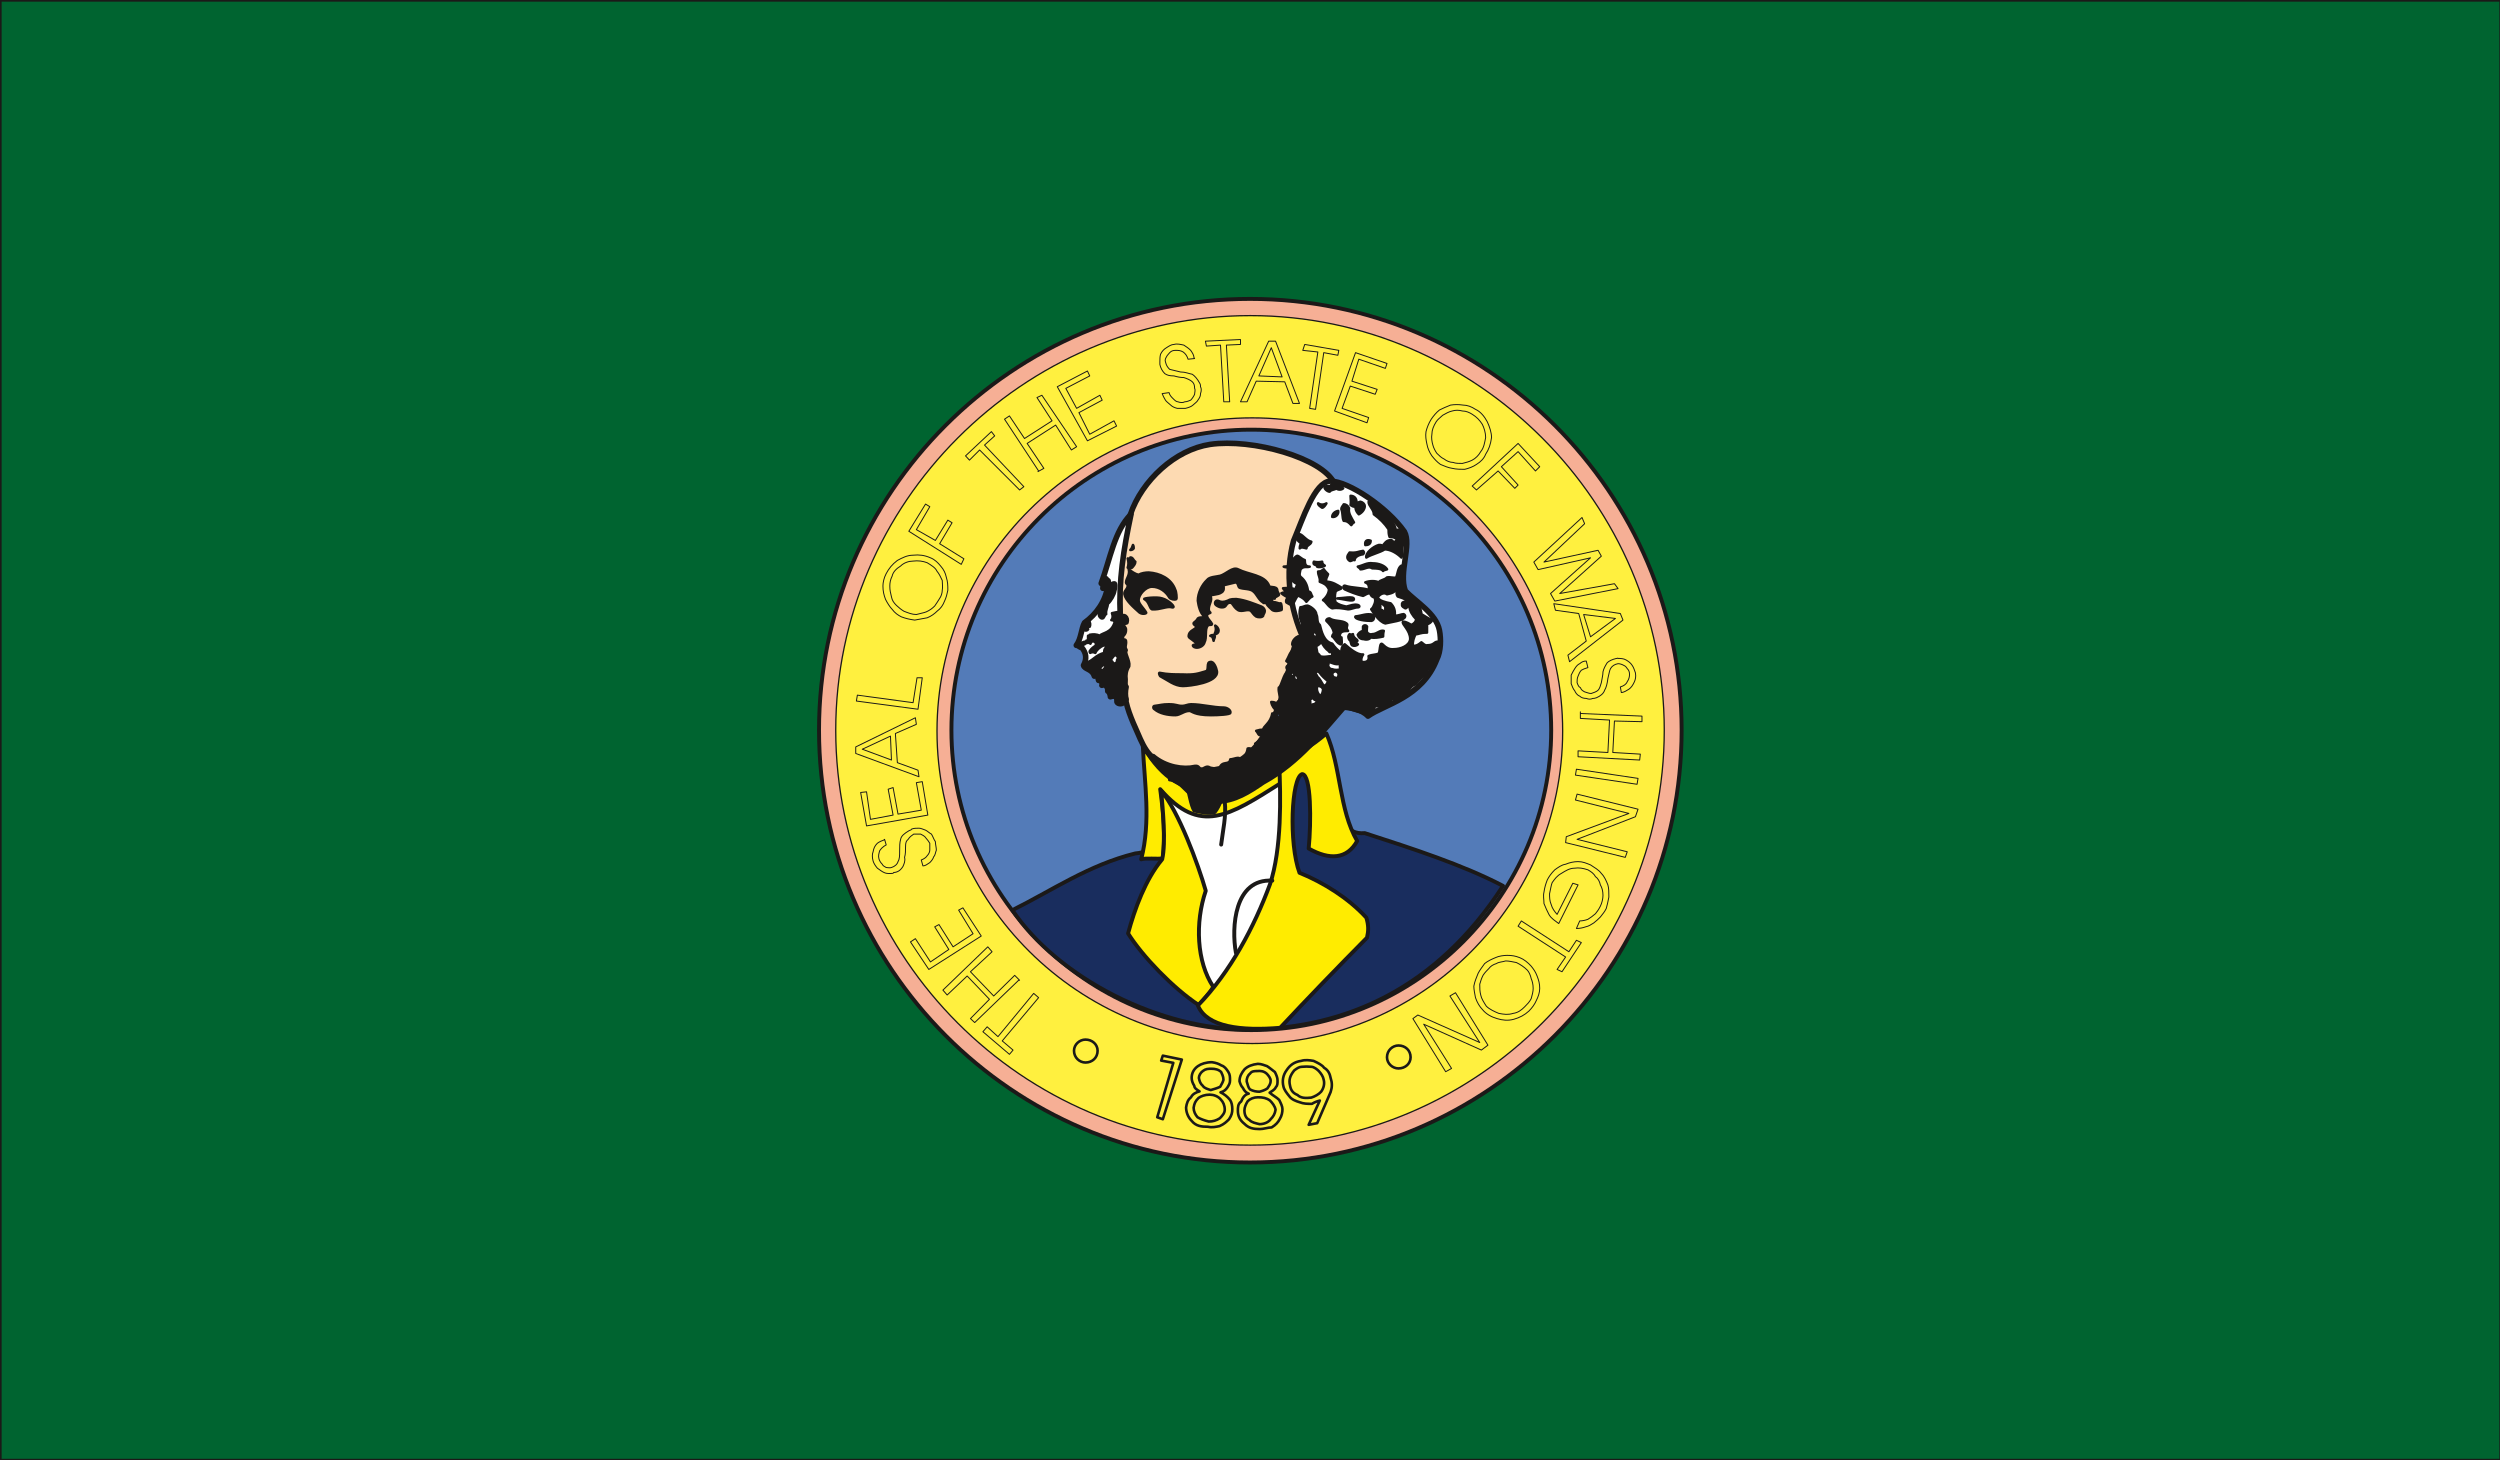 <svg xmlns="http://www.w3.org/2000/svg" version="1.2" width="76.28mm" height="44.55mm" viewBox="0 0 7628 4455" preserveAspectRatio="xMidYMid" fill-rule="evenodd" stroke-width="28.222" stroke-linejoin="round" xml:space="preserve"><rect x="0" y="0" width="7628" height="4455" fill="#808080" stroke="none"/><defs class="ClipPathGroup"><clipPath id="a" clipPathUnits="userSpaceOnUse"><path d="M0 0h7628v4455H0z"/></clipPath></defs><g class="SlideGroup"><g class="Slide" clip-path="url(#a)"><g class="Page"><g fill="none" class="com.sun.star.drawing.PolyPolygonShape"><path class="BoundingBox" d="M-2-2h7634v4461H-2z"/><path stroke="#1B1918" stroke-width="14" stroke-linejoin="miter" d="M5 5h7618v4446H5V5Z"/></g><g class="com.sun.star.drawing.PolyPolygonShape"><path class="BoundingBox" fill="none" d="M5 5h7622v4447H5z"/><path fill="#006430" d="M5 5h7621v4446H5V5Zm0 0Z"/></g><g class="com.sun.star.drawing.ClosedBezierShape"><path class="BoundingBox" fill="none" d="M2492 906h2646v2648H2492z"/><path fill="#F6AF95" d="M3814 912c725 0 1317 591 1317 1316s-592 1319-1317 1319c-724 0-1315-594-1315-1319S3090 912 3814 912Z"/><path fill="none" stroke="#1B1918" stroke-width="12" stroke-linecap="round" d="M3814 912c725 0 1317 591 1317 1316s-592 1319-1317 1319c-724 0-1315-594-1315-1319S3090 912 3814 912Z"/></g><g class="com.sun.star.drawing.ClosedBezierShape"><path class="BoundingBox" fill="none" d="M2897 1305h1843v1845H2897z"/><path fill="#537BB8" d="M3818 1311c504 0 915 411 915 917 0 501-411 915-915 915s-915-414-915-915c0-506 411-917 915-917Z"/><path fill="none" stroke="#1B1918" stroke-width="12" stroke-linecap="round" d="M3818 1311c504 0 915 411 915 917 0 501-411 915-915 915s-915-414-915-915c0-506 411-917 915-917Z"/></g><g class="com.sun.star.drawing.ClosedBezierShape"><path class="BoundingBox" fill="none" d="M2548 961h2533v2536H2548z"/><path fill="#FFF03F" d="M3821 1275c518 0 947 430 947 956 0 523-429 953-947 953-530 0-962-430-962-953 0-526 432-956 962-956Zm0 0Zm-6-312c691 0 1263 574 1263 1265 0 695-572 1266-1263 1266-694 0-1265-571-1265-1266 0-691 571-1265 1265-1265Z"/><path fill="none" stroke="#1B1918" stroke-width="4" stroke-linecap="round" d="M3821 1275c518 0 947 430 947 956 0 523-429 953-947 953-530 0-962-430-962-953 0-526 432-956 962-956Z"/><path fill="none" stroke="#1B1918" stroke-width="4" stroke-linecap="round" d="M3815 963c691 0 1263 574 1263 1265 0 695-572 1266-1263 1266-694 0-1265-571-1265-1266 0-691 571-1265 1265-1265Z"/></g><g fill="none" class="com.sun.star.drawing.ClosedBezierShape"><path class="BoundingBox" d="M2609 1034h2404v2239H2609z"/><path stroke="#1B1918" stroke-width="3" stroke-linecap="round" d="m3169 3044-111 132 33 28-11 13-81-69 13-15 33 30 109-132 15 13Zm-61-53-134 129-13-12 58-59-68-71-61 58-13-15 137-132 13 15-66 61 71 74 64-63 15 15h-3Zm-114-135-160 102-56-84 15-10 46 71 56-38-43-69 13-7 43 68 61-40-44-72 13-7 56 86Zm-183-232c8-3 15-8 18-13 5-5 8-12 8-17v-21c-3-5-8-12-11-15-5-8-12-10-17-13h-21c-7 5-12 8-17 16-6 5-8 10-8 22 0 13 0 23-3 33 3 11-2 21-5 28-5 8-12 16-25 18h-3c-2 3-2 3-5 3-5 0-15 2-25-3-5-2-13-8-20-13-6-7-11-15-13-22-3-11-3-21 0-28 2-11 5-18 13-26 7-5 12-7 20-10l2-2 5 17c-10 5-17 13-20 18-2 8-5 15-2 25 2 6 5 11 10 16 2 5 7 7 12 10 6 0 11 2 16 0 10-3 18-10 20-18 5-8 5-18 5-33 0-13 0-25 3-35 2-11 12-18 25-26 3-2 8-2 8-5 7-3 15-3 23-3 5 0 12 3 20 6 5 2 13 10 18 12 5 8 7 16 12 23 0 8 3 18 3 26-3 7-3 15-8 20-2 7-7 13-12 18-8 5-13 10-21 10l-5-18Zm20-137-187 33-18-102 18-2 12 84 69-13-15-79 15-5 15 81 71-12-15-84 18-3 17 102Zm-220-188v-20l182-89 3 20-64 28 6 89 63 23 3 20-193-71Z"/><path stroke="#1B1918" stroke-width="3" stroke-linecap="round" d="m2631 2286 89 33-3-73-86 40Zm155-142 12-76h16l-13 96-188-25 3-18 170 23Zm-36-262c-10-5-20-12-28-23-7-7-15-20-20-30-5-13-8-25-8-41 0-10 3-25 10-38 8-15 18-28 34-40 15-8 30-16 48-16 18-2 35 0 53 8 13 5 23 15 31 25 10 11 15 23 17 33 5 16 5 26 5 41-2 10-5 23-10 33-5 13-12 23-23 31-7 7-17 15-30 20-13 2-25 5-38 7-15-2-28-5-41-10Z"/><path stroke="#1B1918" stroke-width="3" stroke-linecap="round" d="M2758 1865c13 5 25 10 38 10 10-3 23-5 30-8 11-5 18-10 26-18 5-7 10-15 15-23 5-7 8-17 8-25 2-10 0-20 0-30-5-11-10-21-16-28-5-11-17-18-30-26-13-5-28-7-43-5-13 0-28 5-38 15-13 8-23 18-26 31-5 10-7 20-7 30 0 13 2 21 5 33 2 11 7 18 15 26 8 7 13 12 23 18Zm175-143-160-101 51-83 13 8-41 70 58 33 38-62 13 8-38 64 74 46-8 17Zm178-227-122-122-31 31-12-13 79-74 10 13-31 28 120 127-13 10Zm58-58-104-158 15-10 46 69 84-54-46-71 15-7 106 157-16 10-48-76-87 56 51 76-18 10 2-2Zm149-92-92-165 92-48 7 15-73 38 33 61 71-40 7 15-71 38 33 66 74-41 8 16-89 45Zm249-147c2 8 7 13 12 18s10 10 15 10c8 3 16 3 21 0 7 0 12-3 18-5 5-5 10-13 12-18 0-5 3-13 0-18 0-10-2-15-7-20s-16-10-26-13c-10 0-20-2-30-5-13 0-21-2-28-7-8-8-13-18-15-28v-8c0-8 0-15 2-23 5-10 10-15 18-20s15-10 23-10c10-3 20 0 30 2 8 5 15 10 21 16 5 7 10 15 10 22l2 3-20 2c-3-10-8-17-15-22-8-5-16-5-23-5-8 0-13 2-18 7-2 3-8 8-10 13-3 5-5 10-3 15 3 13 8 18 13 23 8 2 20 5 33 8 15 0 25 5 36 7 7 5 15 13 23 28 2 3 2 8 2 10 3 5 3 13 0 21 0 7-2 12-8 20-2 5-10 10-15 15s-15 8-23 10h-25c-8-2-15-5-20-10s-13-10-16-15c-5-8-7-13-10-20l21-3Zm167 28-10-173-43 3-3-15 107-5v15l-43 2 10 173h-18Zm137-185h21l73 190h-20l-25-66-87-2-28 63h-20l86-185Z"/><path stroke="#1B1918" stroke-width="3" stroke-linecap="round" d="m3879 1061-38 86 71 3-33-89Zm117 185 25-172-46-5 6-18 104 18-3 15-43-8-25 173-18-3Zm76 8 64-178 96 33-5 15-81-28-21 67 77 25-6 15-76-25-25 68 81 28-5 16-99-36Zm295 25c7-10 15-20 25-28 10-5 21-10 34-15 13-2 25-2 38 0 13 0 26 5 38 13 16 7 28 23 36 38 7 15 13 33 13 48-3 21-8 36-18 51-5 13-15 23-28 31-10 7-23 12-36 15-12 0-25 0-38-3-13-2-24-7-36-12-11-8-18-16-26-26-7-10-13-23-15-35-3-13-5-26-3-39 3-12 8-25 16-38Z"/><path stroke="#1B1918" stroke-width="3" stroke-linecap="round" d="M4382 1287c-8 13-13 25-13 38-2 10 0 23 3 33 2 8 7 18 12 25 8 8 13 13 23 18 6 5 17 10 27 10 7 3 17 3 28 3 12-3 20-5 30-10s20-15 26-26c10-12 12-28 15-43 0-15-5-30-10-40-8-13-18-23-31-31-8-5-18-10-30-10-11-3-21-3-31 0-10 2-20 8-29 13-7 7-15 12-20 20Zm110 196 140-130 66 71-13 13-53-59-51 46 51 56-10 10-51-53-66 58-13-12Zm267 328 167-30 11 15-193 38-13-23 122-109-160 36-13-23 147-136 8 19-124 117 165-36 10 18-127 114Zm185 61 8 20-163 127-5-20 56-43-23-84-71-10-5-20 203 30Z"/><path stroke="#1B1918" stroke-width="3" stroke-linecap="round" d="m4929 1887-97-12 21 68 76-56Zm-84 150c-10 3-15 5-20 8-5 5-8 13-10 18-3 7-3 12-3 20 3 8 5 13 10 15 3 8 8 10 13 13 8 2 13 5 20 5 8-3 16-5 21-10s7-13 10-23c2-13 5-23 5-33 2-10 8-20 13-28 5-5 15-10 28-13h2s3-2 3 0c7 0 17 0 25 5 5 3 13 8 18 16 5 7 7 15 10 23 2 12 0 20-3 27-5 11-10 18-17 23-8 5-13 8-21 10h-2l-3-17c10-3 18-8 21-16 5-7 7-15 7-22 0-8-2-13-7-18-3-5-6-8-11-10-5-3-12-5-17-5-11 2-18 7-23 15-3 5-5 18-8 30-2 16-5 28-10 36-3 10-13 18-25 23-6 2-8 2-11 2-7 3-12 3-20 0-8 0-15-2-20-7-8-3-13-11-15-16-6-7-8-15-11-22v-26c3-7 8-15 11-20 5-8 10-13 15-15 7-6 12-8 20-8l5 20Zm-23 140 188 8v17l-84-2-5 96 84 5-2 18-188-10v-18l91 5 5-99-89-5v-20 5Zm-15 188 3-18 188 28-3 18-188-28Zm0 76 5-18 186 46-8 23-178 69 153 38-6 17-182-45 2-18 191-71-163-41Zm46 198c12 8 25 15 33 26 10 10 15 23 20 35 3 10 3 24 3 37-3 15-5 25-8 35-5 10-10 16-18 26-5 5-12 12-20 18-8 5-15 10-25 12-8 3-18 5-28 5l10-23c7 0 18-2 25-5 8-5 15-10 23-17 5-6 10-13 15-23s8-23 8-33c0-13-3-24-8-32-2-10-7-20-15-25-5-10-13-15-23-21-15-5-28-7-40-5-16 0-28 8-41 16-13 7-20 17-28 28-3 7-5 21-8 34 0 10 0 22 5 33 3 12 11 22 18 30l48-95 16 5-59 118c-10-8-23-15-30-28-5-10-10-20-15-33 0-13-3-23 0-35 2-14 5-24 10-37 5-10 12-20 23-31 10-7 20-15 33-17 12-5 25-8 38-8 15 0 25 5 38 10Zm-211 171 145 94 23-35 15 7-59 89-15-7 26-38-145-94 10-16Zm30 138c8 10 13 17 18 30s8 23 8 38c0 13-5 26-10 36-5 12-13 23-23 33-13 12-28 20-46 25s-35 3-51-2c-17-5-33-13-45-28-8-8-16-21-21-36-2-10-5-25-5-35 3-16 8-26 13-39 5-10 13-20 20-30 10-8 21-13 33-18 10-5 26-7 36-7 15 0 25 2 38 7s25 15 35 26Z"/><path stroke="#1B1918" stroke-width="3" stroke-linecap="round" d="M4660 2960c-10-10-21-17-33-23-10-2-23-5-33-5-8 3-21 3-28 8-10 3-18 8-23 15-5 5-13 13-18 21-5 10-7 17-10 27 0 13 0 21 3 33 2 11 10 23 17 34 10 10 26 17 38 22 16 3 28 5 44 0 15-2 25-10 35-20 8-8 15-15 20-25 3-11 6-21 6-31 0-13-3-23-6-30-2-10-7-21-12-26Zm-236 79 17-10 99 160-20 15-176-79 85 135-18 10-100-162 15-11 189 84-91-142Z"/></g><g fill="none" class="com.sun.star.drawing.ClosedBezierShape"><path class="BoundingBox" d="M3931 3249h115v106h-115z"/><path stroke="#1B1918" stroke-width="8" stroke-linecap="round" d="M3949 3266c-13 16-17 29-13 46 3 17 11 24 23 29 10 10 26 10 42 8 10-3 23-10 30-18 8-11 11-24 8-36-2-11-8-19-15-27-5-5-15-13-23-13-10-1-19-1-29 0-8 0-15 5-23 11Z"/></g><g fill="none" class="com.sun.star.drawing.ClosedBezierShape"><path class="BoundingBox" d="M3910 3231h159v207h-159z"/><path stroke="#1B1918" stroke-width="8" stroke-linecap="round" d="M3926 3265c10-15 23-25 44-28 13-4 26-2 38 0 13 6 27 13 32 21 13 7 18 20 20 31 5 15 5 28 0 43l-41 95-26 5 34-74c-8 2-16 5-24 10-15 0-25 0-38-5-10-3-24-8-31-18-8-10-16-20-18-30-4-16-2-34 10-50Z"/></g><g fill="none" class="com.sun.star.drawing.ClosedBezierShape"><path class="BoundingBox" d="M3793 3344h104v91h-104z"/><path stroke="#1B1918" stroke-width="8" stroke-linecap="round" d="M3807 3360c-5 8-10 18-10 28 0 14 5 24 15 29 7 8 19 10 31 13 13 0 27-5 34-15 8-8 13-16 15-29-2-11-10-21-17-28-11-8-22-10-37-10-13 0-24 5-31 12Z"/></g><g fill="none" class="com.sun.star.drawing.ClosedBezierShape"><path class="BoundingBox" d="M3800 3264h83v73h-83z"/><path stroke="#1B1918" stroke-width="8" stroke-linecap="round" d="M3804 3300c3 10 5 19 10 24 9 5 19 7 29 7 8-2 17-5 24-10 5-8 10-13 10-24 0-7-7-16-12-21-9-8-19-9-29-8-8 0-17 0-22 8-7 5-11 16-10 24Z"/></g><g fill="none" class="com.sun.star.drawing.ClosedBezierShape"><path class="BoundingBox" d="M3773 3242h145v208h-145z"/><path stroke="#1B1918" stroke-width="8" stroke-linecap="round" d="M3844 3445c-21 0-34-3-47-16-15-12-20-25-20-40 0-10 0-21 10-28 5-13 12-22 23-24-8-3-13-8-18-18-5-5-8-13-10-20 0-15 7-26 15-36 10-10 24-15 41-17 11 0 21 5 28 7 8 5 17 13 24 18 5 10 8 18 8 25 0 10 0 16-5 21-5 10-13 12-19 17 9 8 21 14 29 22 5 10 10 20 10 28 0 10-2 20-8 30-5 10-12 18-25 26-11 0-24 5-36 5Z"/></g><g fill="none" class="com.sun.star.drawing.ClosedBezierShape"><path class="BoundingBox" d="M3638 3336h104v91h-104z"/><path stroke="#1B1918" stroke-width="8" stroke-linecap="round" d="M3657 3350c-10 10-13 17-15 30 0 11 5 21 12 29 8 5 22 10 34 13 13 0 23-3 34-10 8-8 15-16 15-26 0-13-5-24-12-31-8-10-22-15-34-15-15 0-27 5-34 10Z"/></g><g fill="none" class="com.sun.star.drawing.ClosedBezierShape"><path class="BoundingBox" d="M3654 3257h84v74h-84z"/><path stroke="#1B1918" stroke-width="8" stroke-linecap="round" d="M3658 3289c2 11 5 18 12 24 5 8 16 10 24 13 10-3 18-5 29-10 5-9 8-14 10-21 0-11-5-19-7-24-8-8-19-10-29-10-11 0-18 0-27 7-7 5-12 14-12 21Z"/></g><g fill="none" class="com.sun.star.drawing.ClosedBezierShape"><path class="BoundingBox" d="M3614 3237h151v208h-151z"/><path stroke="#1B1918" stroke-width="8" stroke-linecap="round" d="M3686 3438c-21 0-37-2-50-18-12-12-17-28-17-41 2-13 5-23 15-31 5-10 15-15 26-18-8-5-16-10-16-17-5-8-8-16-8-24 0-13 5-26 19-36 10-7 25-12 43-12 13 2 21 5 29 10 8 2 15 10 21 20 5 8 5 15 5 26 0 8-3 13-8 21-5 7-10 12-21 15 11 5 21 13 29 23 5 7 7 18 7 28 0 11-2 19-10 31-8 8-15 15-29 21-10 2-23 5-35 2Z"/></g><g fill="none" class="com.sun.star.drawing.PolyPolygonShape"><path class="BoundingBox" d="M3527 3217h85v203h-85z"/><path stroke="#1B1918" stroke-width="8" stroke-linecap="round" d="m3580 3243-37-7 5-15 58 12-58 182-17-6 49-166Z"/></g><g fill="none" class="com.sun.star.drawing.ClosedBezierShape"><path class="BoundingBox" d="M3273 3167h81v80h-81z"/><path stroke="#1B1918" stroke-width="8" stroke-linecap="round" d="M3312 3172c21 0 37 15 37 34 0 21-16 36-37 36-18 0-35-15-35-36 0-19 17-34 35-34Z"/></g><g fill="none" class="com.sun.star.drawing.ClosedBezierShape"><path class="BoundingBox" d="M4227 3186h82v79h-82z"/><path stroke="#1B1918" stroke-width="8" stroke-linecap="round" d="M4267 3190c21 0 37 15 37 36 0 19-16 34-37 34-18 0-35-15-35-34 0-21 17-36 35-36Z"/></g><g class="com.sun.star.drawing.ClosedBezierShape"><path class="BoundingBox" fill="none" d="M3083 2338h1510v811H3083z"/><path fill="#192D5E" d="M3089 2777c119-59 233-138 375-173 117-8 410-250 525-260 117-9 58 209 175 198 145 47 300 97 422 161-204 316-483 433-766 438-282 5-594-160-731-364Z"/><path fill="none" stroke="#1B1918" stroke-width="12" stroke-linecap="round" d="M3089 2777c119-59 233-138 375-173 117-8 410-250 525-260 117-9 58 209 175 198 145 47 300 97 422 161-204 316-483 433-766 438-282 5-594-160-731-364Z"/></g><g class="com.sun.star.drawing.ClosedBezierShape"><path class="BoundingBox" fill="none" d="M3537 2379h388v644h-388z"/><path fill="#FFF" d="M3543 2407c53 202 71 495 160 609 138-109 247-369 206-631-132 53-255 106-366 22Z"/><path fill="none" stroke="#1B1918" stroke-width="12" stroke-linecap="round" d="M3543 2407c53 202 71 495 160 609 138-109 247-369 206-631-132 53-255 106-366 22Z"/></g><g class="com.sun.star.drawing.ClosedBezierShape"><path class="BoundingBox" fill="none" d="M3475 2270h439v359h-439z"/><path fill="#FFEC00" d="M3904 2329c0 20 3 40 3 61-158 100-245 158-367 18 10 72 15 140 8 211-16 3-51-2-66 3 30-117 10-232 5-346 124 211 272 126 417 53Z"/><path fill="none" stroke="#1B1918" stroke-width="12" stroke-linecap="round" d="M3904 2329c0 20 3 40 3 61-158 100-245 158-367 18 10 72 15 140 8 211-16 3-51-2-66 3 30-117 10-232 5-346 124 211 272 126 417 53Z"/></g><g class="com.sun.star.drawing.ClosedBezierShape"><path class="BoundingBox" fill="none" d="M3436 2407h274v667h-274z"/><path fill="#FFEC00" d="M3702 3011c-13 23-31 39-44 56-78-51-173-150-216-219 20-74 53-165 104-226 12-52 2-151-3-209 52 60 113 224 136 305-33 97-28 217 23 293Z"/><path fill="none" stroke="#1B1918" stroke-width="12" stroke-linecap="round" d="M3702 3011c-13 23-31 39-44 56-78-51-173-150-216-219 20-74 53-165 104-226 12-52 2-151-3-209 52 60 113 224 136 305-33 97-28 217 23 293Z"/></g><g class="com.sun.star.drawing.ClosedBezierShape"><path class="BoundingBox" fill="none" d="M3649 2232h533v915h-533z"/><path fill="#FFEC00" d="M3655 3068c27 66 132 78 251 68 85-91 176-185 265-275 5-21 5-38-2-61-54-59-130-107-204-137-33-89-25-291 8-301 28 0 28 146 20 227 64 36 117 33 148-23-56-96-49-227-94-328-46 40-92 66-144 91 5 102 8 260-28 369-48 130-121 268-220 370Z"/><path fill="none" stroke="#1B1918" stroke-width="12" stroke-linecap="round" d="M3655 3068c27 66 132 78 251 68 85-91 176-185 265-275 5-21 5-38-2-61-54-59-130-107-204-137-33-89-25-291 8-301 28 0 28 146 20 227 64 36 117 33 148-23-56-96-49-227-94-328-46 40-92 66-144 91 5 102 8 260-28 369-48 130-121 268-220 370Z"/></g><g fill="none" class="com.sun.star.drawing.OpenBezierShape"><path class="BoundingBox" d="M3760 2681h130v234h-130z"/><path stroke="#1B1918" stroke-width="12" stroke-linecap="round" d="M3882 2687c-116-7-125 143-111 220"/></g><g fill="none" class="com.sun.star.drawing.OpenBezierShape"><path class="BoundingBox" d="M3720 2440h26v144h-26z"/><path stroke="#1B1918" stroke-width="12" stroke-linecap="round" d="M3737 2446c5 44-6 89-11 131"/></g><g class="com.sun.star.drawing.ClosedBezierShape"><path class="BoundingBox" fill="none" d="M3616 2392h128v96h-128z"/><path fill="#1B1918" d="M3622 2398c40 10 74 12 115 0-3 23-15 61-31 80-17 5-39 0-62-5-10-16-15-54-22-75Z"/><path fill="none" stroke="#1B1918" stroke-width="12" stroke-linecap="round" d="M3622 2398c40 10 74 12 115 0-3 23-15 61-31 80-17 5-39 0-62-5-10-16-15-54-22-75Z"/></g><g class="com.sun.star.drawing.ClosedBezierShape"><path class="BoundingBox" fill="none" d="M3407 1343h693v1020h-693z"/><path fill="#FDDAB2" d="M3692 1356c-106 16-208 110-243 214-58 167-23 359-18 537 2 45 23 91 40 129 23 54 39 87 110 107 43 13 94 13 139 3 90-18 146-97 184-199 26-63 28-132 54-195 2-10 22-3 25-10 36-156 152-321 89-466-36-79-252-139-380-120Z"/><path fill="none" stroke="#1B1918" stroke-width="17" stroke-linecap="round" d="M3692 1356c-106 16-208 110-243 214-58 167-23 359-18 537 2 45 23 91 40 129 23 54 39 87 110 107 43 13 94 13 139 3 90-18 146-97 184-199 26-63 28-132 54-195 2-10 22-3 25-10 36-156 152-321 89-466-36-79-252-139-380-120Z"/></g><g class="com.sun.star.drawing.ClosedBezierShape"><path class="BoundingBox" fill="none" d="M3275 1459h1130v736H3275z"/><path fill="#FFF" d="M3451 1569c-51 51-63 135-91 211 5 5 7 5 5 15 7 0 10-5 15-10-5 49-36 90-71 115-10 18-10 49-25 69 7 0 10 7 17 7 13 16 16 34 5 54 3 13 26 10 33 33 3-3 11-3 13 0-2 5-2 7 0 13 3 0 8 2 10 7 0 3 3 5 0 8 5-3 13 0 15 5 3 2 3 7 3 13 5 2 8 12 8 17 5-2 10-2 15-2 5 5 5 10 5 18 3 7 18 7 20 0 0-5 5-5 8-8-3-10-3-25 0-38-5-5-3-15-3-23-2-13 0-28 8-41 3-15-15-40-8-48-7-10 0-18-2-28-13 0-13-10-18-15 10 0 18-8 18-18 2-7-10-13-8-20 0-5 8-3 13-5 2-5 0-15-3-13 0-8-12 0-15-5-5-110 10-202 33-311Zm0 0Zm608-101c-48 2-84 116-112 182-27 99-12 205 31 301-166 323 112 147 196 234 50-36 165-56 210-173 13-25 13-63 8-89-10-51-71-86-104-120-21-56 20-140-3-181-51-73-170-154-226-154Z"/><path fill="none" stroke="#1B1918" stroke-width="17" stroke-linecap="round" d="M3451 1569c-51 51-63 135-91 211 5 5 7 5 5 15 7 0 10-5 15-10-5 49-36 90-71 115-10 18-10 49-25 69 7 0 10 7 17 7 13 16 16 34 5 54 3 13 26 10 33 33 3-3 11-3 13 0-2 5-2 7 0 13 3 0 8 2 10 7 0 3 3 5 0 8 5-3 13 0 15 5 3 2 3 7 3 13 5 2 8 12 8 17 5-2 10-2 15-2 5 5 5 10 5 18 3 7 18 7 20 0 0-5 5-5 8-8-3-10-3-25 0-38-5-5-3-15-3-23-2-13 0-28 8-41 3-15-15-40-8-48-7-10 0-18-2-28-13 0-13-10-18-15 10 0 18-8 18-18 2-7-10-13-8-20 0-5 8-3 13-5 2-5 0-15-3-13 0-8-12 0-15-5-5-110 10-202 33-311Zm608-101c-48 2-84 116-112 182-27 99-12 205 31 301-166 323 112 147 196 234 50-36 165-56 210-173 13-25 13-63 8-89-10-51-71-86-104-120-21-56 20-140-3-181-51-73-170-154-226-154Z"/></g><g class="com.sun.star.drawing.ClosedBezierShape"><path class="BoundingBox" fill="none" d="M3283 1469h1111v986H3283z"/><path fill="#1B1918" d="M3589 1828c-5 3-18 0-21-5-10-18-30-33-53-33-20 0-41 25-41 41 0 12 16 25 23 38 3 2-10 7-20 0-18-16-43-38-46-56-2-10 10-15 10-26 0-5-5-5-5-10 0-12 13-23 8-40 8 7 20 15 30 17 8-5 21-7 31-7 33 2 69 18 81 53 3 5 5 26 3 28Zm0 0Zm-97 0c15 8 15 28 23 31 25 2 46-11 61-6 15 3-10-22-30-27-16-6-61 0-54 2Zm0 0Zm46 225c25 5 46 5 69 5 38 2 50-3 73-10 10-3 0-28 13-28 10-3 18 17 20 28 5 35-84 45-104 45-25 0-46-18-69-30-2-3-5-10-2-10Zm0 0Zm369-212c-7 2-12-5-23-3-2 0-2-7-5-10-2-5 13 0 10-2 0-6 16-8 13-13-2-5-5-8-5-13-2-13-25-5-25-13-13-33-62-33-95-50-16-8-36 15-54 20-12 3-33 3-40 13-16 15-28 40-28 63 2 15 7 38 20 48 8 6-13 0-20 6-5 10-13 12-13 15 0 5 8 7 8 10 0 10-23 10-23 30 0 5 20 13 25 24 0 3-10 0-12 3 0 5 7 7 12 7 10 0 21-7 23-16 8-15 0-40 10-51 3-5 13 0 13-5-3-7-13-15-15-23-3-10 12-10 10-12-8-5-5-18 0-31 5-12 0-20 0-20 5-5 23-3 33-10 15-8 2-23 10-23 13-3 20-5 33-8 10 0 8 13 13 16 12 5 33 2 43 12 10 8 16 26 29 33 2 5 8-2 10 3 3 7 13 15 18 20 7 5 20 3 28 0 2 0 0-23-3-20Zm0 0Zm-191-8c-8-2-13 10-3 15 5 3 10 5 15 5 13 0 11-7 18-12 3-3 10-3 13 0 5 7 10 15 18 20 12 8 30-5 40 3 5 5 8 12 16 17 6 3 18 3 21-2 0-5 5-8 5-15 0-5-5-11-10-13-21-8-49-20-77-23-21 0-21 3-26 5-12 5-20 5-30 0Zm0 0Zm-8 76c3 8 3 16-2 26 7 0 12-5 12-10 0-8-5-13-10-16Zm0 0Zm-15 31c8 2 8 7 10 15 0-5 5-10 3-15-5-3-8-3-13 0Zm0 0Zm-170 214c-5 0-5 8 0 10 15 13 40 18 63 18 15 0 26-13 43-13 8 0 13 13 66 13 23 0 59-2 59-7 2-8-10-16-20-16-33 0-67-10-100-10-10 0-17 5-27 5-16 0-16-5-41-5-20 0-26 3-43 5Zm0 0Zm-82-422c3 2 11 2 13 0 5-6 10-11 10-18-7-5-7-13-15-13 0 3-2 5-8 3 3 10 3 20 0 28Zm0 0Zm16-69c-3 8-3 10-8 15 5 0 8-2 10-5 0-2 0-7-2-10Zm0 0Zm-89 99c-3 8-3 10-5 18 5 0 5 7 5 15 5-2 7-8 10-13 2 3 2 8 2 11 3 0 6 2 6 7-6 23-18 43-33 61v15c0 5 5 11 10 11 7 0 7-13 12-13-2-13 5-21 5-31 11-10 21-28 23-40 3-8 5-26-2-26-13 0-10 8-15 8 0-8 2-18-6-18 0-7-10-7-12-5Zm0 0Zm-46 132c5 5 5 13 3 18-5 0-8 5-5 8-3 5-11 5-13 0-3-3-3-6-3-8 5-10 10-13 18-18Zm0 0Zm71-23c3 8 3 16-2 21 5 0 10 2 10 7-10 33-36 31-46 41-8-5-20-5-30-3 0 0 0 3-5 3v15c-6-2-6 0-6 3-5 0-10 0-15 6 0-4-2-6-7-4-3 4-3 6-5 6 5 5 7 5 12 5 8-2 5-5 10-5 5-6 16-6 18-2 3-9 10-9 15-4 3 4 3 6 0 11-5 3-12 8-17 16 0 2 0 5 2 5 3-3 10-3 15 0 3-8 13-18 26-23 2-3 7 2 7 7-5 3-7 11-5 16-28 7-35 25-56 30-2 3-5 5-5 8 3 10 28 15 31 30 5-2 10-2 15 3-2 2-2 7 0 12 5 0 8 6 10 13 10-2 18 10 15 20 8 3 11 11 11 16 12-5 17 0 20 15 5 5 10 5 15 3 3-6 5-8 8-11v-33c-8-25 0-48 7-66-2-12-7-23-10-33-2-5 0-10 0-15-5-8-2-18 0-29-10 0-15-10-17-18 10 0 15-5 17-15-2-8-12-15-10-23 0-5 13 0 13-5 2-2 2-7 0-7 0 0-3-3-3-6-5 0-10 0-15-2 0-3 0-5 3-10-8-3-16 0-26 2Zm0 0Zm10 128c-5 0-10 10-15 16 5 2 8 5 8 10 10 0 10-5 12-3 0-5 0-13 6-13-3-2-6-10-11-10Zm0 0Zm-28 28c-2 3-10 3-12 3 0 2-3 5-5 5 0 2 0 7-3 10h10c5-5 10-10 10-18Zm0 0Zm723-537c-5 0-3-12-8-15-7-2-13-2-20-2 0 5-8 2-10 10-5 0-13 0-18 2-3 5 8 15 15 15 5-7 15-5 20-10 6 5 16 5 21 0Zm0 0Zm-76 46c7 5 17 5 25 0-3 5-8 13-13 13-7-5-12-8-12-13Zm0 0Zm61 23c-11 2-18 10-18 18 10 2 20-8 18-18Zm0 0Zm17-20c-2 5-7 7-7 15 5 12 2 25 7 35 10 0 16 5 23 13 3-3 5-8 8-8-8-15-18-28-15-43-3-7-8-12-16-12Zm0 0Zm21-26c0 10 2 18 0 28 5 3 7 5 15 5 0 8 2 15 10 23 10-5 18-15 18-25 0-5-5-11-13-13-5 2-8 2-13 5 3-13-5-23-17-23Zm0 0Zm55 18c0 13 16 23 16 38 18 13 33 28 45 46 0 7 0 15 3 23 10 0 18 2 25 10-10 2-10 10-12 15 0-8-3-13-8-15-15 0-20 10-28 20 0-5-2-5-10-5-18 5-41 25-38 38 15-10 41-15 56-25 18 0 38 12 51 25 7-15-3-38 12-51-10-7-5-25-12-30-3-8-13 0-18-5-3-26-36-41-36-59-12-2-30-25-46-25Zm0 0Zm-17 150c-16 2-18 7-41 5-8 10-10 18 0 25 3 3 10-5 15-2 0-8 10-16 26-18 2-3 5-5 0-10Zm0 0Zm23-31c-13-5-18 3-16 13 8 0 16-3 16-13Zm0 0Zm-226-10c5-5 5-13 10-10 10 3 20 20 35 23-2 10-15 10-15 20-8-2-15-5-20 0 0-7 2-13 5-15-8-5-13-10-15-18Zm0 0Zm187 89c16-3 28-13 46-10 18 0 36 7 43 18-5 2-10 2-12 5-5-8-23-8-33-8-11-8-23 3-36 3 0-3-5-5-8-8Zm0 0Zm-185-33c5 0 13 10 23 13 0 12 2 20 15 20-10 3-18-3-28 8-2 10-5 17 0 23 15 12 21 27 23 45 10 0 8 8 13 15-8 3-13 11-18 16-5-8-13-13-23-18-5-5-13 18-20 28-5 0-13-5-18-8-2-5 0-10 5-15-5-3-15-8-20-13 2-2 15-2 20-5-5 0-13-5-15-10 15-2 30 0 43 5-8-7 0-10 0-18-10-5-18-12-23-22 10-6-2-16 0-21 3 0 8 0 8-5-3-8-15 0-26-5 13 0 21-3 26-13-5-2-5-5-5-10 10 3 12-7 20-10Zm0 0Zm51 18c7 2 18 2 25 0 0 7 5 10 8 12-3 3-18 6-23 3 0-8-15-3-10-15Zm0 0Zm30 23c3 5 8 10 13 15-2 8-8 13-5 23 18 0 33 10 46 18 2 5-13 5-18 12-3 10-3 26 0 33 10 8 20 10 33 13 13-3 23-8 35-5 6 2 6 7 0 7-10 0-20 6-30 6-18-3-33-6-48-3-13-5-18-20-28-25 10-8 18-21 18-33-8-16-16-18-28-23 2-13-5-18-5-31 12 0 12-5 17-7Zm0 0Zm41 89c15 0 51-8 51 2s-36-2-51-2Zm0 0Zm56 55c20-2 33-10 53-5 5 5 5 21-10 18-23 0-48-7-43-13Zm0 0Zm-89 13c10 10 20 20 23 36 0 5-5 7-5 12 7 3 15 24 28 24 2-6 0-13 0-21-5 0-5-5-5-8 2-10 10-12 25-12-10-11 3-18-5-23-13-10-38-5-51-15-5 0-10 2-10 7Zm0 0Zm71 41c-5 5-5 12 0 18 5 2 3 13 8 16 5 2 12 2 17-3-5 0-7-2-10-6 8 0 10-5 8-7-8-6-13-11-13-18-5 2-7 2-10 0Zm0 0Zm53-23c-2-5-10-5-12 0v13c-8 2-13 7-16 12 3 8 8 13 18 13 10 3 18 0 21-5 12 2 25 0 38-3 0-5 0-10 2-17-12-3-20 10-35 10-5 2-11 0-16-5-2-8 0-13 0-18Zm0 0Zm105-186c-11 6-11 26-16 36-7 3-17-2-28 0-7 8-22 8-25 15-10-5-28-5-41 0 10 3 13 13 10 23-20-7-50-5-73-13-5 0-5 8 0 11 15 7 35 15 56 20 7-3 12-8 20-8 5 3 3 10 15 13 3 5 3 13 0 20-2 5-5 13-10 16 5 7 23 38 43 43 21-5 51-8 59-18 2-3 2-8-3-10-7 0-15 5-28 5 3-15-2-28-12-38-16-3-36-8-39-18 3-8 18-18 28-10 13-3 26-5 28-20 5 7-2 20 5 27 11 3 18 6 28 11 0 10-17 0-15 15 0 5 5 7 10 10 5 0 5-8 13-5 0 13 10 28 20 38 0 8-7 15-15 18-5-3-15-10-25-10-5 7 22 25 22 53-2 21-30 31-50 31-31 3-36-28-41-12-2 7-2 20-5 25-10 5-20 3-31 8 3 13-5 20-20 18-5-5-2-16 3-23-18 2-41-18-56-31-10 8-10 15-10 26-13-8-21-18-28-28-26-6-33-37-38-57-11-8-5-23-11-33 0-13-22-26-27-26-8 0-13 5-21 5-5 18-2 36 5 49-5 10 3 25 8 35-5 0-5 5-8 16 0-11-5-13-12-11-8 3-18 13-18 24 0 3 7 5 7 13-15 10-17 25-25 38 5 5 18 5 18 15-3 5-8 0-13-2-10 7 0 12 0 18-13 5-20 48-28 50-2 13 5 26 3 38-3 3-8 6-10 11-3-3-8-5-16-5 5 27 28 27 28 50-10 0-12-15-25-15-5 31-28 38-28 51-5-3-13 0-21 2 6 5 6 16 16 13 7 0 5-10 18-8 2 6 2 13-3 13-13-5-20 13-34 21 3 2 11 10 3 15-5 7-18-3-26 0-2 15-10 28-23 33-2-10-20 0-30 0-3 20-26 2-33 28-8 0-26 0-33-5-10-3-15 7-23 5-8 0-5-10-20-8-33 8-87 0-125-33-5 0-10 3-10 8 8 17 58 40 58 68 49 5 51 71 145 69 56 0 102-31 143-59 112-61 186-160 249-231 23 8 51 18 77 18 0-5 12-8 12-20 3-5 16 0 26-3-3-5 2-5 5-7 0 2 5 2 10 2 2-5 10-10 13-18 12 8 25-2 28-15 5 5 10 5 15 3 7-13 15-28 28-31 10-10 20-25 33-28 2-18 12-30 30-40 8-21 8-44 5-62-12 0-10 11-33 11-5 2-12-5-17-9-8 6-13 11-26 11-2-13 3-26 8-36 12 0 12-5 35-5v-26c5 0 13-5 16-12-13-5-21-11-33-18-3-36-34-54-56-69 2-25 0-56-5-79Zm0 0Zm-66 115c2 5 2 15 0 20 7-2 12 5 17 10v-20c-5-5-12-13-17-10Zm0 0Zm-196 283c0 5 2 7 2 10-5 5-7-3-12-5-3 2-5 5-8 7 3 6 3 8-2 13 5 3 15 0 20-2 0-3 5-8 8-5 0-8 0-13 2-18-2 2-8 2-10 0Zm0 0Zm5-31c5 0 8 0 13 3 2 2 5 5 5 7 0 8-3 16-8 21-10-8-13-21-10-31Zm0 0Zm0-51c3 3 3 8 8 11 7 10 15 17 25 25-2 8-5 13-13 15-7-10-12-23-20-28 0-5-3-7-8-7 5-5 8-10 8-16Zm0 0Zm56 6c-8 2-10 5-10 10 0 2 2 10 10 10 5 2 8 0 8-3 2-5 2-7 0-12-3-3-6-5-8-5Zm0 0Zm-23-28c3 5 0 10 0 12 3 5 5 10 13 10 7 3 18 3 25 0-2-5-2-10 0-17-18 5-25-5-38-5Zm0 0Zm-20-62c-5 6-10 11-16 13 0 8 3 16 3 21 5 5 8 7 8 10 12 5 25 0 38 0v-15c-5 2-8 5-10 0-11-8-18-18-23-29Zm0 0Zm-26-26c0 3 0 5-5 8 8-3 8 2 10 7 0 3 5 3 8 3-3-5-3-10 0-13-3-7-8-12-13-5Zm0 0Zm-66 118c3 3 5 3 8 0 0 3 0 8 2 10h8c0 5 3 8 5 10-2 0-5 5-7 8-6-3-8-10-8-15-5 0-13 0-15-3 2-2 5-5 7-10Z"/><path fill="none" stroke="#1B1918" stroke-width="8" stroke-linecap="round" d="M3589 1828c-5 3-18 0-21-5-10-18-30-33-53-33-20 0-41 25-41 41 0 12 16 25 23 38 3 2-10 7-20 0-18-16-43-38-46-56-2-10 10-15 10-26 0-5-5-5-5-10 0-12 13-23 8-40 8 7 20 15 30 17 8-5 21-7 31-7 33 2 69 18 81 53 3 5 5 26 3 28Z"/><path fill="none" stroke="#1B1918" stroke-width="8" stroke-linecap="round" d="M3492 1828c15 8 15 28 23 31 25 2 46-11 61-6 15 3-10-22-30-27-16-6-61 0-54 2Zm46 225c25 5 46 5 69 5 38 2 50-3 73-10 10-3 0-28 13-28 10-3 18 17 20 28 5 35-84 45-104 45-25 0-46-18-69-30-2-3-5-10-2-10Zm369-212c-7 2-12-5-23-3-2 0-2-7-5-10-2-5 13 0 10-2 0-6 16-8 13-13-2-5-5-8-5-13-2-13-25-5-25-13-13-33-62-33-95-50-16-8-36 15-54 20-12 3-33 3-40 13-16 15-28 40-28 63 2 15 7 38 20 48 8 6-13 0-20 6-5 10-13 12-13 15 0 5 8 7 8 10 0 10-23 10-23 30 0 5 20 13 25 24 0 3-10 0-12 3 0 5 7 7 12 7 10 0 21-7 23-16 8-15 0-40 10-51 3-5 13 0 13-5-3-7-13-15-15-23-3-10 12-10 10-12-8-5-5-18 0-31 5-12 0-20 0-20 5-5 23-3 33-10 15-8 2-23 10-23 13-3 20-5 33-8 10 0 8 13 13 16 12 5 33 2 43 12 10 8 16 26 29 33 2 5 8-2 10 3 3 7 13 15 18 20 7 5 20 3 28 0 2 0 0-23-3-20Z"/><path fill="none" stroke="#1B1918" stroke-width="8" stroke-linecap="round" d="M3716 1833c-8-2-13 10-3 15 5 3 10 5 15 5 13 0 11-7 18-12 3-3 10-3 13 0 5 7 10 15 18 20 12 8 30-5 40 3 5 5 8 12 16 17 6 3 18 3 21-2 0-5 5-8 5-15 0-5-5-11-10-13-21-8-49-20-77-23-21 0-21 3-26 5-12 5-20 5-30 0Zm-8 76c3 8 3 16-2 26 7 0 12-5 12-10 0-8-5-13-10-16Zm-15 31c8 2 8 7 10 15 0-5 5-10 3-15-5-3-8-3-13 0Zm-170 214c-5 0-5 8 0 10 15 13 40 18 63 18 15 0 26-13 43-13 8 0 13 13 66 13 23 0 59-2 59-7 2-8-10-16-20-16-33 0-67-10-100-10-10 0-17 5-27 5-16 0-16-5-41-5-20 0-26 3-43 5Zm-82-422c3 2 11 2 13 0 5-6 10-11 10-18-7-5-7-13-15-13 0 3-2 5-8 3 3 10 3 20 0 28Zm16-69c-3 8-3 10-8 15 5 0 8-2 10-5 0-2 0-7-2-10Zm-89 99c-3 8-3 10-5 18 5 0 5 7 5 15 5-2 7-8 10-13 2 3 2 8 2 11 3 0 6 2 6 7-6 23-18 43-33 61v15c0 5 5 11 10 11 7 0 7-13 12-13-2-13 5-21 5-31 11-10 21-28 23-40 3-8 5-26-2-26-13 0-10 8-15 8 0-8 2-18-6-18 0-7-10-7-12-5Zm-46 132c5 5 5 13 3 18-5 0-8 5-5 8-3 5-11 5-13 0-3-3-3-6-3-8 5-10 10-13 18-18Zm71-23c3 8 3 16-2 21 5 0 10 2 10 7-10 33-36 31-46 41-8-5-20-5-30-3 0 0 0 3-5 3v15c-6-2-6 0-6 3-5 0-10 0-15 6 0-4-2-6-7-4-3 4-3 6-5 6 5 5 7 5 12 5 8-2 5-5 10-5 5-6 16-6 18-2 3-9 10-9 15-4 3 4 3 6 0 11-5 3-12 8-17 16 0 2 0 5 2 5 3-3 10-3 15 0 3-8 13-18 26-23 2-3 7 2 7 7-5 3-7 11-5 16-28 7-35 25-56 30-2 3-5 5-5 8 3 10 28 15 31 30 5-2 10-2 15 3-2 2-2 7 0 12 5 0 8 6 10 13 10-2 18 10 15 20 8 3 11 11 11 16 12-5 17 0 20 15 5 5 10 5 15 3 3-6 5-8 8-11v-33c-8-25 0-48 7-66-2-12-7-23-10-33-2-5 0-10 0-15-5-8-2-18 0-29-10 0-15-10-17-18 10 0 15-5 17-15-2-8-12-15-10-23 0-5 13 0 13-5 2-2 2-7 0-7 0 0-3-3-3-6-5 0-10 0-15-2 0-3 0-5 3-10-8-3-16 0-26 2Z"/><path fill="none" stroke="#1B1918" stroke-width="8" stroke-linecap="round" d="M3403 1999c-5 0-10 10-15 16 5 2 8 5 8 10 10 0 10-5 12-3 0-5 0-13 6-13-3-2-6-10-11-10Zm-28 28c-2 3-10 3-12 3 0 2-3 5-5 5 0 2 0 7-3 10h10c5-5 10-10 10-18Zm723-537c-5 0-3-12-8-15-7-2-13-2-20-2 0 5-8 2-10 10-5 0-13 0-18 2-3 5 8 15 15 15 5-7 15-5 20-10 6 5 16 5 21 0Zm-76 46c7 5 17 5 25 0-3 5-8 13-13 13-7-5-12-8-12-13Zm61 23c-11 2-18 10-18 18 10 2 20-8 18-18Zm17-20c-2 5-7 7-7 15 5 12 2 25 7 35 10 0 16 5 23 13 3-3 5-8 8-8-8-15-18-28-15-43-3-7-8-12-16-12Zm21-26c0 10 2 18 0 28 5 3 7 5 15 5 0 8 2 15 10 23 10-5 18-15 18-25 0-5-5-11-13-13-5 2-8 2-13 5 3-13-5-23-17-23Zm55 18c0 13 16 23 16 38 18 13 33 28 45 46 0 7 0 15 3 23 10 0 18 2 25 10-10 2-10 10-12 15 0-8-3-13-8-15-15 0-20 10-28 20 0-5-2-5-10-5-18 5-41 25-38 38 15-10 41-15 56-25 18 0 38 12 51 25 7-15-3-38 12-51-10-7-5-25-12-30-3-8-13 0-18-5-3-26-36-41-36-59-12-2-30-25-46-25Zm-17 150c-16 2-18 7-41 5-8 10-10 18 0 25 3 3 10-5 15-2 0-8 10-16 26-18 2-3 5-5 0-10Z"/><path fill="none" stroke="#1B1918" stroke-width="8" stroke-linecap="round" d="M4182 1650c-13-5-18 3-16 13 8 0 16-3 16-13Zm-226-10c5-5 5-13 10-10 10 3 20 20 35 23-2 10-15 10-15 20-8-2-15-5-20 0 0-7 2-13 5-15-8-5-13-10-15-18Zm187 89c16-3 28-13 46-10 18 0 36 7 43 18-5 2-10 2-12 5-5-8-23-8-33-8-11-8-23 3-36 3 0-3-5-5-8-8Zm-185-33c5 0 13 10 23 13 0 12 2 20 15 20-10 3-18-3-28 8-2 10-5 17 0 23 15 12 21 27 23 45 10 0 8 8 13 15-8 3-13 11-18 16-5-8-13-13-23-18-5-5-13 18-20 28-5 0-13-5-18-8-2-5 0-10 5-15-5-3-15-8-20-13 2-2 15-2 20-5-5 0-13-5-15-10 15-2 30 0 43 5-8-7 0-10 0-18-10-5-18-12-23-22 10-6-2-16 0-21 3 0 8 0 8-5-3-8-15 0-26-5 13 0 21-3 26-13-5-2-5-5-5-10 10 3 12-7 20-10Zm51 18c7 2 18 2 25 0 0 7 5 10 8 12-3 3-18 6-23 3 0-8-15-3-10-15Zm30 23c3 5 8 10 13 15-2 8-8 13-5 23 18 0 33 10 46 18 2 5-13 5-18 12-3 10-3 26 0 33 10 8 20 10 33 13 13-3 23-8 35-5 6 2 6 7 0 7-10 0-20 6-30 6-18-3-33-6-48-3-13-5-18-20-28-25 10-8 18-21 18-33-8-16-16-18-28-23 2-13-5-18-5-31 12 0 12-5 17-7Z"/><path fill="none" stroke="#1B1918" stroke-width="8" stroke-linecap="round" d="M4080 1826c15 0 51-8 51 2s-36-2-51-2Zm56 55c20-2 33-10 53-5 5 5 5 21-10 18-23 0-48-7-43-13Zm-89 13c10 10 20 20 23 36 0 5-5 7-5 12 7 3 15 24 28 24 2-6 0-13 0-21-5 0-5-5-5-8 2-10 10-12 25-12-10-11 3-18-5-23-13-10-38-5-51-15-5 0-10 2-10 7Zm71 41c-5 5-5 12 0 18 5 2 3 13 8 16 5 2 12 2 17-3-5 0-7-2-10-6 8 0 10-5 8-7-8-6-13-11-13-18-5 2-7 2-10 0Zm53-23c-2-5-10-5-12 0v13c-8 2-13 7-16 12 3 8 8 13 18 13 10 3 18 0 21-5 12 2 25 0 38-3 0-5 0-10 2-17-12-3-20 10-35 10-5 2-11 0-16-5-2-8 0-13 0-18Z"/><path fill="none" stroke="#1B1918" stroke-width="8" stroke-linecap="round" d="M4276 1726c-11 6-11 26-16 36-7 3-17-2-28 0-7 8-22 8-25 15-10-5-28-5-41 0 10 3 13 13 10 23-20-7-50-5-73-13-5 0-5 8 0 11 15 7 35 15 56 20 7-3 12-8 20-8 5 3 3 10 15 13 3 5 3 13 0 20-2 5-5 13-10 16 5 7 23 38 43 43 21-5 51-8 59-18 2-3 2-8-3-10-7 0-15 5-28 5 3-15-2-28-12-38-16-3-36-8-39-18 3-8 18-18 28-10 13-3 26-5 28-20 5 7-2 20 5 27 11 3 18 6 28 11 0 10-17 0-15 15 0 5 5 7 10 10 5 0 5-8 13-5 0 13 10 28 20 38 0 8-7 15-15 18-5-3-15-10-25-10-5 7 22 25 22 53-2 21-30 31-50 31-31 3-36-28-41-12-2 7-2 20-5 25-10 5-20 3-31 8 3 13-5 20-20 18-5-5-2-16 3-23-18 2-41-18-56-31-10 8-10 15-10 26-13-8-21-18-28-28-26-6-33-37-38-57-11-8-5-23-11-33 0-13-22-26-27-26-8 0-13 5-21 5-5 18-2 36 5 49-5 10 3 25 8 35-5 0-5 5-8 16 0-11-5-13-12-11-8 3-18 13-18 24 0 3 7 5 7 13-15 10-17 25-25 38 5 5 18 5 18 15-3 5-8 0-13-2-10 7 0 12 0 18-13 5-20 48-28 50-2 13 5 26 3 38-3 3-8 6-10 11-3-3-8-5-16-5 5 27 28 27 28 50-10 0-12-15-25-15-5 31-28 38-28 51-5-3-13 0-21 2 6 5 6 16 16 13 7 0 5-10 18-8 2 6 2 13-3 13-13-5-20 13-34 21 3 2 11 10 3 15-5 7-18-3-26 0-2 15-10 28-23 33-2-10-20 0-30 0-3 20-26 2-33 28-8 0-26 0-33-5-10-3-15 7-23 5-8 0-5-10-20-8-33 8-87 0-125-33-5 0-10 3-10 8 8 17 58 40 58 68 49 5 51 71 145 69 56 0 102-31 143-59 112-61 186-160 249-231 23 8 51 18 77 18 0-5 12-8 12-20 3-5 16 0 26-3-3-5 2-5 5-7 0 2 5 2 10 2 2-5 10-10 13-18 12 8 25-2 28-15 5 5 10 5 15 3 7-13 15-28 28-31 10-10 20-25 33-28 2-18 12-30 30-40 8-21 8-44 5-62-12 0-10 11-33 11-5 2-12-5-17-9-8 6-13 11-26 11-2-13 3-26 8-36 12 0 12-5 35-5v-26c5 0 13-5 16-12-13-5-21-11-33-18-3-36-34-54-56-69 2-25 0-56-5-79Z"/><path fill="none" stroke="#1B1918" stroke-width="8" stroke-linecap="round" d="M4210 1841c2 5 2 15 0 20 7-2 12 5 17 10v-20c-5-5-12-13-17-10Zm-196 283c0 5 2 7 2 10-5 5-7-3-12-5-3 2-5 5-8 7 3 6 3 8-2 13 5 3 15 0 20-2 0-3 5-8 8-5 0-8 0-13 2-18-2 2-8 2-10 0Zm5-31c5 0 8 0 13 3 2 2 5 5 5 7 0 8-3 16-8 21-10-8-13-21-10-31Zm0-51c3 3 3 8 8 11 7 10 15 17 25 25-2 8-5 13-13 15-7-10-12-23-20-28 0-5-3-7-8-7 5-5 8-10 8-16Zm56 6c-8 2-10 5-10 10 0 2 2 10 10 10 5 2 8 0 8-3 2-5 2-7 0-12-3-3-6-5-8-5Zm-23-28c3 5 0 10 0 12 3 5 5 10 13 10 7 3 18 3 25 0-2-5-2-10 0-17-18 5-25-5-38-5Zm-20-62c-5 6-10 11-16 13 0 8 3 16 3 21 5 5 8 7 8 10 12 5 25 0 38 0v-15c-5 2-8 5-10 0-11-8-18-18-23-29Zm-26-26c0 3 0 5-5 8 8-3 8 2 10 7 0 3 5 3 8 3-3-5-3-10 0-13-3-7-8-12-13-5Zm-66 118c3 3 5 3 8 0 0 3 0 8 2 10h8c0 5 3 8 5 10-2 0-5 5-7 8-6-3-8-10-8-15-5 0-13 0-15-3 2-2 5-5 7-10Z"/></g></g></g></g></svg>
